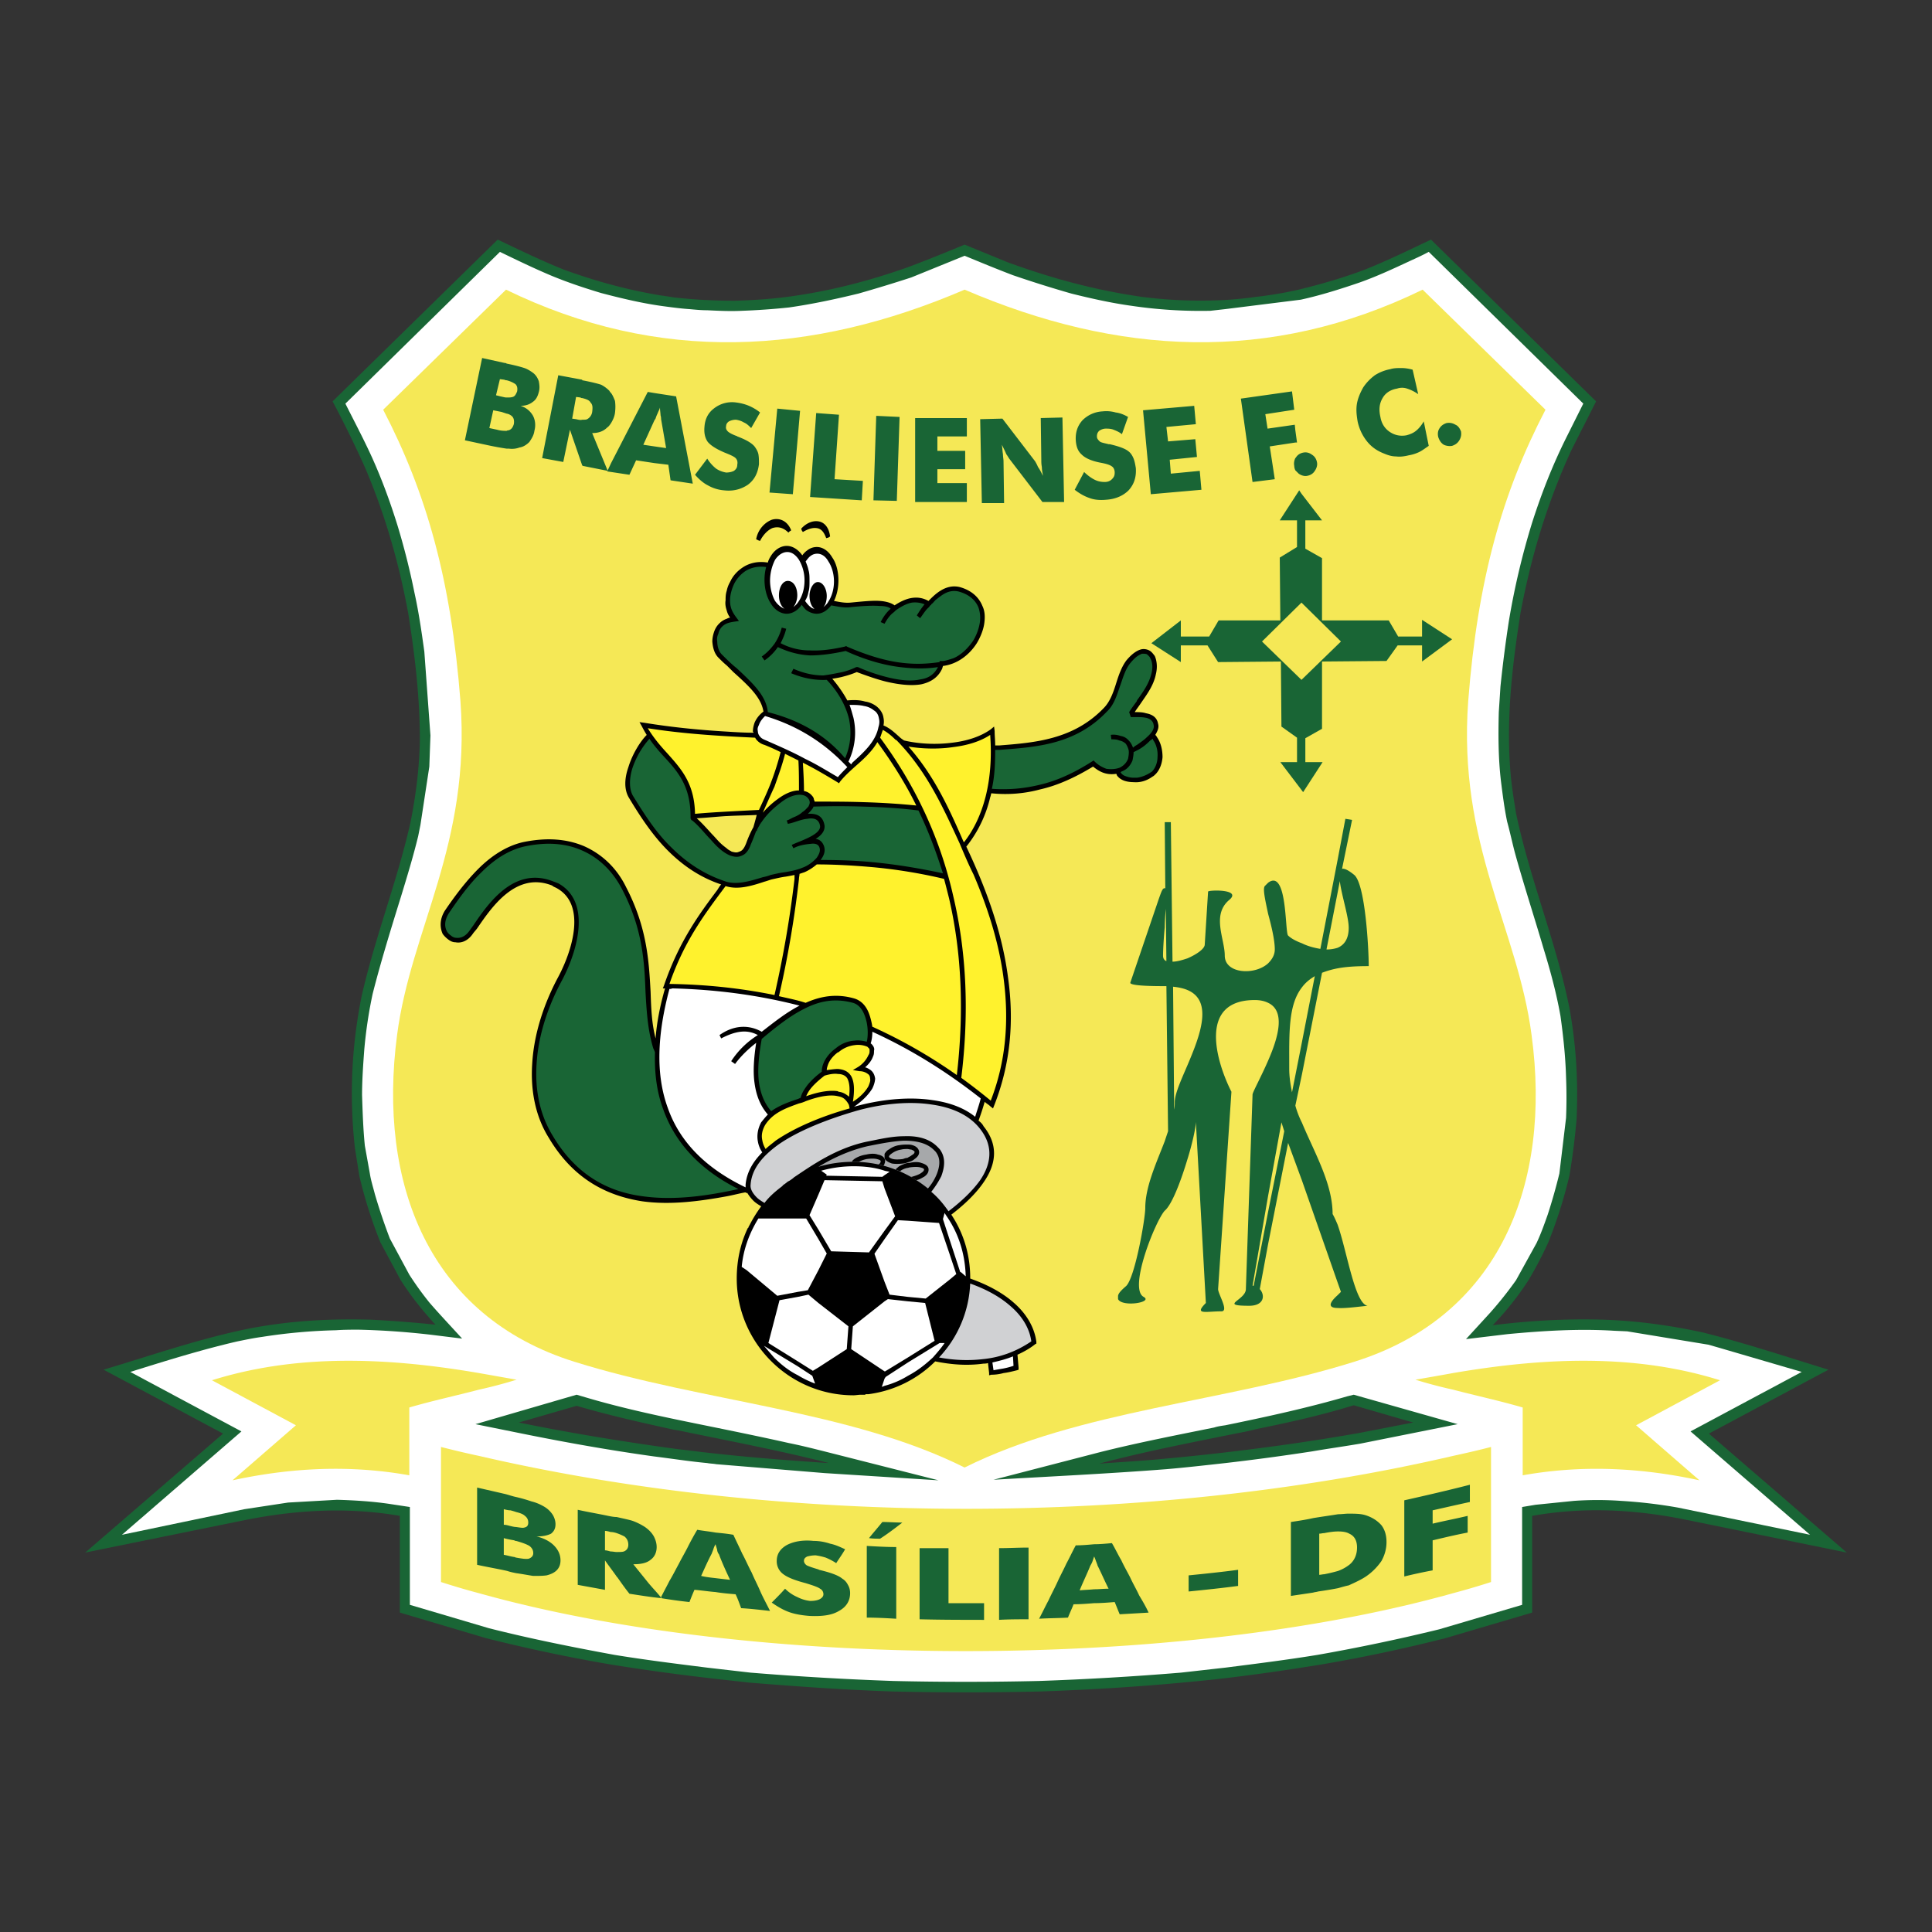 <svg xmlns="http://www.w3.org/2000/svg" width="2500" height="2500" viewBox="0 0 192.756 192.756"><rect x="0" y="0" width="192.756" height="192.756" fill="#333333" stroke="none"/><g fill-rule="evenodd" clip-rule="evenodd"><path fill="#fff" fill-opacity="0" d="M0 0h192.756v192.756H0V0z"/><path d="M67.235 142.645c-3.272-.721-6.489-1.442-9.706-2.385l-5.768 1.664c5.158 1.054 10.26 1.886 15.473 2.606.887.111 1.83.222 2.717.332 4.271.5 8.485.832 12.756 1.109-4.991-1.275-10.038-2.218-15.085-3.271-.11 0-.277-.055-.387-.055zm73.759-.721l-5.934-1.72c-3.217.998-6.488 1.72-9.762 2.385-.609.167-1.164.277-1.773.389-4.658.942-9.262 1.83-13.865 3.05 2.219-.166 4.438-.277 6.6-.499 3.051-.277 6.045-.61 9.039-.998a217.21 217.21 0 0 0 10.26-1.553l5.435-1.054zM125.299 29.62a38.39 38.39 0 0 0 4.271-.721c2.273-.555 4.381-1.165 6.6-1.997 2.219-.887 4.381-1.941 6.6-2.995l16.471 16.138c-.832 1.664-1.664 3.272-2.496 4.936-2.385 5.213-3.992 10.537-5.047 16.194-.832 5.269-1.441 10.593-.998 15.861.111 1.386.334 2.717.555 4.104 1.387 6.6 3.994 12.812 5.324 19.411.666 3.66.887 7.265.721 11.036a67.17 67.17 0 0 1-.721 5.712 46.598 46.598 0 0 1-2.107 6.655 39.263 39.263 0 0 1-1.941 3.716 29.53 29.53 0 0 1-3.604 4.547c3.604-.443 7.264-.665 10.98-.554 3.383.11 6.654.554 9.982 1.275 4.215 1.054 8.373 2.44 12.533 3.716l-11.924 6.377 13.754 11.869-16.582-3.384c-4.936-.942-9.816-1.164-14.807-.277v9.65l-8.652 2.551a158.24 158.24 0 0 1-12.59 2.662c-2.107.333-4.215.665-6.322.942-2.439.333-4.879.61-7.375.832-4.715.443-9.484.722-14.252.888-4.881.11-9.706.11-14.531 0-4.825-.166-9.595-.499-14.364-.888-2.496-.277-5.047-.555-7.542-.887a228.649 228.649 0 0 1-6.101-.888 165.036 165.036 0 0 1-12.645-2.662l-8.596-2.551v-9.65c-5.157-.887-10.204-.61-15.306.389l-16.083 3.272 13.753-11.869-11.923-6.377c4.825-1.442 9.594-3.105 14.53-4.104 4.049-.776 7.986-.998 12.09-.887 2.163.11 4.326.277 6.489.499-1.275-1.387-2.44-2.829-3.494-4.492l-1.996-3.716a46.26 46.26 0 0 1-2.107-6.655l-.444-2.828c-.554-5.103-.333-9.982.666-15.029 1.331-5.879 3.549-11.48 4.88-17.359.554-2.773.887-5.435.943-8.263 0-4.215-.499-8.485-1.165-12.645-.942-5.103-2.329-9.927-4.381-14.696a116.02 116.02 0 0 0-3.161-6.434l16.471-16.138c2.218 1.053 4.381 2.107 6.6 2.995 3.05 1.109 6.045 1.941 9.206 2.496.61.111 1.165.167 1.775.277 1.996.222 3.993.333 6.1.333 1.775-.055 3.494-.166 5.213-.388 4.16-.555 8.042-1.553 11.979-2.939 1.941-.721 3.827-1.498 5.712-2.274l4.325 1.774c4.438 1.608 8.707 2.773 13.367 3.439 2.605.333 5.156.443 7.818.333a36.583 36.583 0 0 0 3.549-.332z" fill="#196535"/><path d="M70.562 142.257c-4.104-.832-8.152-1.664-12.09-2.829l-.943-.277-10.093 2.939 4.658.942c4.381.888 8.763 1.664 13.144 2.274 1.775.222 3.55.499 5.324.665.277.056.61.056.888.111l10.814.888 11.369.721-11.591-2.939c-1.109-.277-2.218-.555-3.328-.776-2.717-.611-5.434-1.165-8.152-1.719zm63.833-2.94c-3.992 1.164-8.098 2.052-12.145 2.883-.389.057-.777.111-1.109.223-3.826.776-7.543 1.497-11.314 2.439l-10.703 2.773c5.768-.333 11.535-.61 17.248-1.054 1.941-.167 3.881-.388 5.879-.61 2.883-.332 5.768-.721 8.65-1.164 1.609-.277 3.217-.499 4.826-.776l9.705-1.941-10.371-2.939-.666.166zM122.25 30.84l7.541-.942c1.998-.444 3.938-1.054 5.879-1.72 1.719-.61 3.383-1.386 5.047-2.163.609-.277 1.221-.555 1.83-.887l15.418 15.14-1.664 3.328c-1.387 2.773-2.496 5.601-3.438 8.541a74.831 74.831 0 0 0-2.33 9.872 132.092 132.092 0 0 0-.832 6.488c-.055.888-.111 1.719-.166 2.551-.057 2.274-.057 4.603.221 6.933.168 1.331.334 2.662.611 3.993.277.999.498 2.052.775 3.105.889 3.217 1.941 6.434 2.885 9.65.666 2.163 1.275 4.437 1.664 6.655.277 1.996.498 4.048.555 6.1a49.7 49.7 0 0 1 0 4.049l-.666 5.546a56.677 56.677 0 0 1-1.164 4.104c-.334.942-.666 1.885-1.109 2.828l-2.053 3.716a37.774 37.774 0 0 1-2.605 3.271l-2.385 2.606 4.158-.499c3.551-.333 7.1-.555 10.648-.333l1.275.056 8.098 1.331 1.164.333 8.152 2.385-11.092 5.934 11.924 10.315-13.199-2.717a49.077 49.077 0 0 0-5.656-.666 33.42 33.42 0 0 0-4.715 0l-3.826.389-1.332.222v9.761l-8.262 2.439a188.922 188.922 0 0 1-12.146 2.552c-3.051.499-6.156.887-9.205 1.275-1.498.166-2.939.333-4.438.499a295.57 295.57 0 0 1-14.197.832c-4.824.111-9.649.111-14.474 0-4.77-.167-9.484-.443-14.253-.832l-4.326-.499c-3.105-.389-6.211-.776-9.261-1.275-4.215-.776-8.375-1.608-12.534-2.662l-7.875-2.329v-9.761l-1.83-.277c-1.775-.277-3.605-.389-5.435-.444l-4.88.277-4.381.666-12.201 2.551 11.923-10.315-11.091-5.934c3.549-1.109 7.099-2.219 10.704-3.05.832-.167 1.608-.333 2.44-.444 2.44-.388 4.936-.61 7.376-.665.776-.056 1.498-.056 2.274-.056 2.385.056 4.77.222 7.154.499l3.161.389c-1.109-1.221-2.219-2.385-3.272-3.605a31.72 31.72 0 0 1-1.997-2.773l-1.941-3.604a58.655 58.655 0 0 1-1.497-4.437c-.167-.665-.388-1.331-.499-2.052l-.499-2.773c-.167-1.663-.222-3.327-.278-5.046 0-1.498.111-3.051.222-4.548.166-1.886.443-3.716.832-5.546.832-3.272 1.83-6.489 2.828-9.706.61-1.997 1.22-3.993 1.719-6.044l.222-1.109.888-5.823.111-3.105-.61-8.375c-.277-1.997-.555-3.938-.998-5.934a71.859 71.859 0 0 0-1.664-6.6c-.721-2.329-1.553-4.603-2.551-6.821-.832-1.83-1.775-3.605-2.662-5.38l15.418-15.14c1.719.832 3.438 1.664 5.157 2.385 1.608.665 3.272 1.22 4.936 1.719 2.108.555 4.215 1.054 6.323 1.331.832.111 1.664.222 2.496.277.61.056 1.164.111 1.774.111 1.109.056 2.274.111 3.438.056a67.864 67.864 0 0 0 4.714-.333c2.329-.333 4.658-.832 6.933-1.387a147.976 147.976 0 0 0 5.269-1.608l5.324-2.163c1.608.665 3.218 1.331 4.825 1.941 1.941.666 3.883 1.275 5.822 1.83 1.998.499 3.994.943 5.99 1.22 2.607.388 5.268.554 7.875.499l1.496-.168z" fill="#fff"/><path d="M96.239 146.415c-11.424-5.712-26.121-6.543-38.876-10.536-14.641-4.548-19.688-17.858-17.747-32.61 1.386-10.647 7.376-18.967 6.322-33.33-.943-12.09-3.383-20.742-7.708-29.061l12.256-11.979c15.251 7.432 30.502 6.544 45.753 0 15.251 6.544 30.446 7.432 45.698 0l12.256 11.979c-4.326 8.318-6.766 16.97-7.709 29.061-1.053 14.363 4.936 22.683 6.322 33.33 1.996 14.752-3.105 28.062-17.746 32.61-12.755 3.993-27.396 4.824-38.821 10.536z" fill="#f5e856"/><path d="M72.503 60.898c-.111-.333-.167-.666-.111-.998 0-.277 0-.61.111-.943a2.87 2.87 0 0 1 .333-.887c.277-.61.721-1.109 1.331-1.498.61-.388 1.442-.61 2.44-.444.056-.222.167-.443.277-.61.388-.666.999-1.054 1.608-1.054.61 0 1.165.388 1.553.943.167-.222.333-.389.5-.499.277-.222.61-.333.943-.333.61 0 1.164.389 1.553 1.054.388.555.61 1.386.61 2.274 0 .776-.167 1.497-.444 2.052.555.11 1.109.222 1.664.166 1.164-.111 2.163-.222 2.939-.166.666.055 1.165.222 1.442.443.5-.333 1.054-.61 1.608-.721.61-.111 1.165-.055 1.774.278.61-.61 1.664-1.72 3.106-1.387 1.22.333 1.941 1.054 2.273 1.886.277.554.277 1.22.166 1.885-.109.61-.387 1.275-.721 1.831-.776 1.22-1.996 2.107-3.382 2.273 0 .056-.056.166-.056.222-.388.888-1.109 1.387-2.107 1.608-.943.166-2.163.056-3.549-.277-.887-.222-1.83-.555-2.884-.943a9.273 9.273 0 0 1-1.331.444c-.388.111-.777.166-1.109.222.61.721 1.109 1.442 1.497 2.163.61-.056 1.22-.056 1.775.111.443.055.887.277 1.165.499.333.278.61.666.666 1.109a1.84 1.84 0 0 1 0 .776c.666.277 1.109.721 1.553 1.109.167.167.333.277.499.389 1.386.333 3.161.443 4.825.222 1.442-.167 2.829-.61 3.827-1.331l.332-.277.057.444c0 .499.055.943.055 1.442h.389c3.494-.277 7.377-.555 10.426-3.716.611-.61.943-1.497 1.221-2.385.277-.887.555-1.719 1.053-2.385.557-.666 1.055-.998 1.498-1.109.277-.056.555 0 .777.111.221.111.387.333.555.555.221.499.277 1.164.109 1.83-.221 1.109-.887 1.996-1.496 2.884-.223.333-.443.61-.611.887.334 0 .777 0 1.109.111.611.111 1.109.389 1.221 1.054.111.389-.055.721-.277 1.109.055.056.111.111.166.222.389.555.555 1.275.555 1.997-.055.721-.332 1.386-.775 1.775-.057.055-.111.111-.223.166-.609.444-1.275.61-1.885.555-.334 0-.723-.055-.998-.167a1.514 1.514 0 0 1-.666-.499c0-.055-.057-.111-.057-.166-1.107.166-1.773-.278-2.328-.721-1.83 1.109-3.549 1.886-5.27 2.274a13.335 13.335 0 0 1-4.879.388c-.057.166-.057.277-.111.388a12.399 12.399 0 0 1-2.385 4.936c2.108 4.437 3.604 8.763 4.159 13.033.611 4.326.277 8.597-1.387 12.812l-.109.276-.277-.221c-.166-.167-.389-.278-.555-.444-.166.61-.389 1.275-.611 1.886.223.166.389.332.5.555 1.607 1.996 1.164 3.938 0 5.602-.832 1.22-2.052 2.329-3.216 3.217 1.22 1.83 1.886 3.992 1.886 6.321v.056c1.885.666 3.327 1.498 4.381 2.44 1.33 1.165 2.051 2.551 2.219 3.882v.166l-.111.056c-.555.444-1.164.776-1.775 1.054l.111 1.275v.223l-.166.055c-.443.111-.889.223-1.332.277a4.62 4.62 0 0 1-1.219.167l-.223.056v-.223l-.111-.998c-.166.056-.332.056-.443.056-1.608.222-3.161.111-4.825-.222a11.507 11.507 0 0 1-6.655 3.271h-.278c-.055.056-.055.056-.111.056h-.389c-.222 0-.499.056-.721.056-6.434 0-11.646-5.269-11.646-11.646 0-1.83.388-3.549 1.109-5.047 0 0 .056 0 .056-.055 0 0 0-.056.056-.111 0 0 0-.056.055-.111.333-.665.721-1.275 1.165-1.885-.277-.167-.554-.333-.776-.555a4.226 4.226 0 0 1-.61-.777h-.111l-.056-.055h-.055c-.61.11-1.22.277-1.83.388-2.718.499-5.657.888-8.43.499-3.55-.554-6.877-2.218-9.317-6.322-1.387-2.218-1.83-4.824-1.664-7.375.167-2.995 1.165-5.99 2.551-8.597 1.497-2.773 2.883-7.376-.167-8.984-.111-.056-.277-.111-.388-.222-3.605-1.442-6.045 2.163-7.487 4.271-.166.222-.333.388-.443.554-.499.721-1.165.943-1.719.832-.277 0-.5-.111-.721-.277s-.388-.333-.555-.555c-.277-.61-.333-1.442.222-2.329.943-1.387 2.052-2.884 3.327-4.16 1.276-1.275 2.773-2.273 4.437-2.662 2.385-.5 4.381-.333 6.101.388 1.885.832 3.327 2.273 4.215 4.104 2.107 4.049 2.273 7.432 2.44 10.427.055 1.663.111 3.161.499 4.658.111-1.553.444-3.272.943-4.991h-.222l.111-.277c1.497-4.381 3.494-7.099 5.324-9.539.111-.166.222-.388.389-.554-2.163-.721-3.882-1.941-5.324-3.383-1.498-1.497-2.717-3.327-3.882-5.269-.499-.832-.443-1.941-.055-3.05.388-1.276 1.165-2.551 1.83-3.217a12.208 12.208 0 0 1-.499-.888l-.222-.388.443.056c2.717.444 5.435.721 8.264.887.887.056 1.774.111 2.662.111 0-.056 0-.056-.055-.111 0-.277.055-.555.166-.887a2.72 2.72 0 0 1 .888-1.109c-.222-1.387-1.387-2.496-2.995-3.938l-.665-.665c-.277-.222-.555-.5-.832-.777-.388-.388-.555-.942-.61-1.608 0-.277.056-.61.167-.943.111-.333.277-.61.499-.832a1.88 1.88 0 0 1 .777-.499c.11-.056.222-.111.333-.111a2.034 2.034 0 0 1-.341-.725zm0 23.737c.166.167.333.222.499.333.222.055.443.11.61.055s.333-.111.444-.222c.166-.167.277-.388.388-.666.222-.61.444-1.109.721-1.608.111-.388.222-.776.333-1.22-1.054.056-1.997.056-2.939.111h-.055c-.943.055-1.941.167-2.995.221.499.444.999.999 1.498 1.553.277.277.554.61.776.832.277.278.498.444.72.611zM75.442 53.8c.167-.943.832-1.664 1.553-1.941.721-.222 1.553.056 1.941 1.054l-.167.111-.111.111c-.555-.555-1.109-.61-1.608-.444-.499.222-.943.721-1.22 1.276l-.166-.056-.222-.111zm4.493-1.054c.555-.61 1.22-.832 1.775-.721.555.111.998.61 1.109 1.498l-.167.111-.222.056c-.222-.61-.499-.943-.942-.999-.389-.056-.832.056-1.387.389l-.111-.167-.055-.167z"/><path d="M82.652 56.018c-.277-.499-.666-.776-1.109-.776-.222 0-.444.055-.666.222-.166.111-.333.333-.499.555.111.277.222.555.277.832.11.333.11.721.11 1.109 0 .389 0 .776-.11 1.109-.056.333-.167.61-.333.888.167.222.333.443.555.61a.6.6 0 0 0 .388.167c-.277-.167-.5-.666-.5-1.276 0-.721.389-1.386.832-1.386.5 0 .888.665.888 1.386 0 .444-.111.887-.333 1.109.167-.111.388-.333.499-.555.333-.499.555-1.22.555-1.997s-.221-1.497-.554-1.997zM79.713 55.852c-.333-.499-.721-.776-1.165-.776-.443 0-.887.277-1.22.776a4.673 4.673 0 0 0-.5 2.052c0 .832.222 1.553.5 2.052.277.388.61.665.943.776-.333-.222-.555-.721-.555-1.332 0-.832.388-1.442.887-1.442.555 0 .943.61.943 1.442 0 .444-.167.888-.388 1.165.222-.167.388-.333.555-.61.333-.5.554-1.221.554-2.052a4.04 4.04 0 0 0-.554-2.051z" fill="#fff"/><path d="M97.625 60.621c-.277-.721-.942-1.331-1.996-1.608-.721-.166-1.331.111-1.83.5-.167.111-.277.222-.444.333-.167.167-.277.333-.443.444 0 .055-.056.111-.111.111l-.111.167c-.333.277-.555.666-.887 1.109l-.333-.277c.277-.443.499-.776.776-1.109a2.548 2.548 0 0 0-1.276-.167c-.555.111-1.053.388-1.608.776l-.167.167c-.388.277-.665.666-.942 1.165l-.388-.167c.277-.554.61-.998.998-1.331-.167-.167-.554-.277-1.109-.277-.721-.056-1.664 0-2.828.111-.666.111-1.332-.056-1.997-.167-.388.499-.887.832-1.441.832-.333 0-.666-.111-.999-.333-.167-.111-.333-.333-.5-.555-.388.555-.942.888-1.497.888-.61 0-1.22-.389-1.608-1.054-.388-.61-.61-1.442-.61-2.33 0-.444.056-.887.167-1.275-.832-.111-1.498.055-2.052.388a3.396 3.396 0 0 0-1.165 1.331c-.222.499-.388 1.054-.388 1.608 0 .942.388 1.386.887 2.052-.61.111-1.22.111-1.664.555a1.322 1.322 0 0 0-.388.721c-.111.222-.167.5-.111.777 0 .499.167.998.444 1.275.5.499.999.998 1.498 1.386 1.719 1.608 2.939 2.773 3.105 4.381 3.494.887 5.934 2.496 7.709 4.603.555-1.275.665-2.606.388-3.938-.333-1.331-1.054-2.662-2.218-3.882-1.165.056-2.385-.167-3.549-.665l.222-.444c.998.444 1.997.666 2.995.666l.388-.055c.388-.056.943-.167 1.498-.278a6.965 6.965 0 0 0 1.386-.499h.167a17.99 17.99 0 0 0 2.884.998c1.331.333 2.44.443 3.383.222.832-.111 1.387-.555 1.719-1.22-1.053.166-2.163.166-3.272.055-1.886-.166-3.882-.721-5.934-1.663-1.275.277-2.44.443-3.549.443-1.109-.056-2.163-.333-3.217-.832a5.055 5.055 0 0 1-1.331 1.331l-.277-.388c.555-.388.943-.832 1.275-1.276a5.27 5.27 0 0 0 .721-1.608l.443.111c-.11.499-.333.999-.554 1.442a6.225 6.225 0 0 0 2.939.721c1.109.056 2.274-.111 3.494-.388l.111-.056.055.056c2.052.887 3.993 1.497 5.879 1.664 1.165.111 2.273.056 3.383-.111v-.111h.389c.333-.056.665-.167.998-.277.776-.333 1.441-.998 1.942-1.719a5.051 5.051 0 0 0 .664-1.719 3.138 3.138 0 0 0-.113-1.61z" fill="#196535"/><path d="M76.33 71.436c-.278.277-.5.555-.61.888-.111.222-.167.388-.111.61 0 .167.056.388.222.554.111.167.333.277.61.389 1.386.61 2.662 1.164 3.882 1.83 1.165.555 2.218 1.22 3.272 1.83.277-.333.61-.666.943-.998-2.219-2.386-4.881-4.105-8.208-5.103zm8.596 4.825c.055-.056.055-.111.11-.167 1.165-1.054 2.33-2.107 2.606-3.549.111-.333.111-.61.056-.832-.056-.388-.222-.666-.499-.832a2.046 2.046 0 0 0-.999-.443c-.443-.111-.943-.111-1.442-.111.167.444.277.888.389 1.276a6.636 6.636 0 0 1-.5 4.381l.279.277z" fill="#fff"/><path d="M64.794 73.709a8.513 8.513 0 0 0-1.719 2.995c-.277.943-.333 1.941.055 2.662 1.165 1.886 2.33 3.716 3.827 5.158 1.498 1.498 3.272 2.717 5.491 3.438 1.109.333 2.385-.056 3.66-.444.277-.056.499-.111.776-.222.499-.111.943-.222 1.442-.277.61-.111 1.22-.222 1.719-.443.5-.167 1.054-.555 1.442-.999.222-.333.388-.666.277-.999-.111-.388-.499-.443-.887-.388-.61.055-1.22.166-1.719.443l-.167-.333c.222-.11.499-.222.776-.333.943-.388 2.107-.887 2.052-1.553-.11-.721-.665-.832-1.275-.721-.666.056-1.276.388-1.941.5l-.111-.333c.222-.055.444-.222.721-.333.277-.111.61-.277.832-.5.277-.167.444-.388.61-.554.11-.222.166-.389.11-.555a.419.419 0 0 0-.11-.222c-.222-.333-.61-.444-1.109-.389-.499.056-1.109.333-1.664.776-.943.721-1.498 1.332-1.941 1.997-.055 0-.055.056-.055.111h-.056v.055a6.097 6.097 0 0 0-.333.61h.055l-.055.056h-.056c-.167.444-.333.887-.554 1.386-.111.333-.278.61-.5.832-.167.167-.444.277-.666.333-.277.055-.555 0-.887-.111-.388-.166-.832-.443-1.386-.998-.278-.277-.5-.555-.776-.832-.555-.61-1.054-1.22-1.608-1.664l-.111-.055v-.111h-.055v-.222c0-3.05-1.276-4.492-2.662-5.99-.499-.55-.998-1.105-1.442-1.771zM44.774 91.124c-.444.721-.444 1.331-.167 1.83.111.167.222.277.388.388.111.111.333.222.499.222.444.056.888-.111 1.275-.61.167-.222.278-.388.444-.61 1.497-2.219 4.104-5.99 8.041-4.381.167.055.277.111.444.167 3.328 1.83 1.941 6.71.388 9.649-1.386 2.551-2.385 5.49-2.551 8.375-.167 2.495.277 4.99 1.608 7.153 2.33 3.938 5.546 5.602 8.984 6.045 3.161.444 6.544-.055 9.539-.721-3.882-1.941-6.323-4.658-7.487-7.931-.666-1.774-.887-3.66-.832-5.712a2.735 2.735 0 0 0-.167-.389c-.555-1.83-.666-3.66-.776-5.601-.111-2.995-.277-6.323-2.329-10.26-.888-1.719-2.218-3.106-3.993-3.882-1.608-.721-3.549-.887-5.823-.388-1.608.388-2.995 1.332-4.215 2.551-1.274 1.221-2.328 2.718-3.27 4.105z" fill="#196535"/><path d="M100.842 130.333c-.998-.888-2.328-1.664-4.047-2.274a11.426 11.426 0 0 1-3.106 7.376c1.497.277 2.939.333 4.382.166 1.662-.166 3.271-.721 4.824-1.773-.166-1.222-.833-2.442-2.053-3.495z" fill="#d0d1d3"/><path d="M99.012 135.934l.111.776c.277-.055.609-.11.943-.166a7.439 7.439 0 0 0 1.053-.277l-.055-.942c-.666.276-1.332.443-2.052.609z" fill="#fff"/><path d="M96.184 84.025c.998-1.276 1.72-2.829 2.164-4.603.443-1.775.609-3.827.443-6.101-.998.666-2.33 1.054-3.716 1.22-1.498.222-3.105.166-4.437-.056 2.551 2.884 4.048 6.156 5.49 9.483l.056.057zM77.883 75.04a20.803 20.803 0 0 0-1.608-.721 1.575 1.575 0 0 1-.832-.555c-.055-.055-.055-.111-.111-.166-3.605-.167-7.209-.388-10.704-.943.61.998 1.276 1.774 1.941 2.496 1.387 1.553 2.718 2.995 2.773 6.045 1.22-.111 2.218-.167 3.162-.222 1.053-.056 2.052-.111 3.216-.167.388-.832.776-1.664 1.109-2.496a27.974 27.974 0 0 0 1.054-3.271zM72.392 88.406l-.499.665c-1.719 2.33-3.66 4.936-5.103 9.096 3.771.055 7.21.443 10.482 1.108a108.033 108.033 0 0 0 1.997-11.59v-.388c-.277.056-.555.111-.888.166-.443.056-.887.167-1.386.277-.222.056-.499.167-.721.222-1.331.444-2.662.832-3.882.444zM79.657 75.872l-1.331-.665c-.277 1.109-.666 2.163-1.054 3.271-.388.832-.776 1.72-1.165 2.607a8.52 8.52 0 0 1 1.442-1.331c.666-.5 1.331-.832 1.997-.887h.167c0-.998 0-1.996-.056-2.995zM79.768 87.186c0 .167-.055.333-.055.499a105.151 105.151 0 0 1-1.997 11.702c.943.222 1.83.388 2.662.666 1.497-.666 3.05-.943 4.825-.444.776.222 1.276.832 1.553 1.664.111.333.222.776.277 1.164a50.97 50.97 0 0 1 8.43 4.825c.721-6.211.5-12.146-.776-17.636-.167-.666-.333-1.331-.499-1.941a51.176 51.176 0 0 0-7.099-1.165c-1.886-.167-3.771-.277-5.601-.277-.389.333-.832.61-1.221.776l-.499.167z" fill="#fff22d"/><path d="M81.875 85.8c1.775 0 3.494.055 5.213.222 2.329.222 4.659.61 6.988 1.109-.666-2.107-1.442-4.215-2.44-6.267-1.664-.222-3.549-.333-5.49-.388a74.138 74.138 0 0 0-4.991 0 .428.428 0 0 1-.111.222c-.11.166-.277.333-.443.499.832-.056 1.498.167 1.664 1.165.055.554-.333.998-.888 1.331.388.056.666.277.832.721.166.498-.001.941-.334 1.386z" fill="#196535"/><path d="M87.533 74.042c-.5.888-1.332 1.664-2.163 2.385-.555.499-1.109.999-1.553 1.553l-.111.166-.166-.111c-1.109-.666-2.218-1.331-3.438-1.941.055.943.111 1.886.111 2.829.333.055.61.222.832.499a.6.6 0 0 1 .167.388c.056.055.056.111.056.167 1.664 0 3.328 0 4.88.055 1.886.055 3.605.167 5.269.333-1.056-2.163-2.387-4.271-3.884-6.323z" fill="#fff22d"/><path d="M89.362 73.82c-.388-.388-.776-.721-1.275-.999-.111.278-.167.5-.277.777 3.605 4.88 6.045 10.204 7.321 15.917 1.331 5.657 1.553 11.702.776 18.024a58.153 58.153 0 0 1 2.939 2.274c1.553-3.993 1.83-8.098 1.275-12.257-.443-3.383-1.496-6.821-2.994-10.315-.5-.998-.943-2.052-1.387-3.105-1.664-3.605-3.272-7.21-6.322-10.315l-.056-.001z" fill="#fff22d"/><path d="M80.212 100.662c-1.442.722-2.829 1.83-4.215 2.995-.277 1.553-.444 3.05-.277 4.326.167 1.164.555 2.106 1.22 2.883.776-.554 1.664-.887 2.662-1.22 0 0 .055 0 .111-.056.055 0 .111-.055.167-.055.11-.5.388-.888.721-1.332a7.754 7.754 0 0 1 1.386-1.275c0-.277.056-.555.167-.831.222-.556.666-1.109 1.22-1.498a3.212 3.212 0 0 1 1.886-.776c.389-.055.776 0 1.221.111.166-.721.11-1.72-.167-2.496-.222-.665-.61-1.22-1.22-1.386-1.832-.498-3.385-.166-4.882.61z" fill="#196535"/><path d="M76.052 113.751c.056.332.167.609.333.887.277-.277.666-.555.998-.832 1.941-1.331 4.603-2.439 7.376-3.217 0-.11-.055-.276-.055-.332a1.995 1.995 0 0 0-.388-.555c-.167-.166-.388-.277-.721-.333-.666-.166-1.719-.056-3.216.499a3.101 3.101 0 0 1-.666.222c-1.386.499-2.606.943-3.383 2.163-.278.499-.389.998-.278 1.498z" fill="#fff22d"/><path d="M66.791 98.666c-1.22 4.548-1.386 8.54-.166 11.868 1.165 3.327 3.716 5.989 7.764 7.931v-.277c.111-1.221.721-2.274 1.664-3.217a2.742 2.742 0 0 1-.443-1.109c-.111-.61 0-1.275.333-1.886.222-.277.444-.555.666-.776-.776-.887-1.165-1.94-1.331-3.161-.166-1.164-.055-2.551.167-3.993-.721.555-1.498 1.276-2.107 2.108l-.388-.278a8.552 8.552 0 0 1 2.662-2.606c-1.109-.609-2.274-.388-3.66.333l-.167-.333c1.331-.942 2.828-1.109 4.215-.332 1.22-.943 2.384-1.886 3.771-2.607-3.882-.998-8.097-1.607-12.7-1.719-.114.054-.169.054-.28.054zm30.502 12.755c.166-.555.389-1.164.555-1.83-3.383-2.662-6.932-4.88-10.814-6.654 0 .443-.056.832-.167 1.164.111.056.167.167.222.222.111.167.167.333.111.499 0 .223 0 .389-.111.61-.111.333-.388.722-.776 1.054.222.056.388.166.554.277.277.222.389.499.444.832 0 .277-.111.665-.277.998-.333.555-.943 1.221-1.83 1.83 2.33-.665 5.269-1.054 7.82-.665 1.607.221 3.104.721 4.269 1.663z" fill="#fff"/><path d="M92.579 118.575a5.26 5.26 0 0 0 .887-1.441c.277-.721.389-1.442 0-2.052a.985.985 0 0 0-.222-.278c-.721-.775-1.83-.998-3.05-.998-1.22.056-2.551.333-3.66.555-1.886.443-3.494 1.221-4.88 2.053 1.109-.333 2.274-.5 3.494-.5 2.828-.001 5.379.998 7.431 2.661z" fill="#a6a8aa"/><path d="M75.498 119.463c.222.222.499.388.776.555.499-.666 1.165-1.22 1.83-1.72h-.055l.388-.277c.111-.11.222-.166.333-.222.167-.11.333-.222.443-.333 1.83-1.22 4.159-2.883 7.21-3.549 1.165-.222 2.496-.555 3.771-.555 1.331-.056 2.551.222 3.383 1.109.111.111.222.222.278.332.499.777.388 1.664.055 2.552a9.21 9.21 0 0 1-.998 1.553c.665.555 1.22 1.22 1.719 1.941 1.164-.888 2.329-1.941 3.162-3.106 1.053-1.553 1.385-3.327 0-5.102-1.11-1.442-2.884-2.163-4.826-2.44-2.496-.388-5.379 0-7.653.665-2.828.832-5.657 1.941-7.653 3.328-1.608 1.164-2.662 2.44-2.772 3.993-.056.444.221.887.609 1.276z" fill="#d0d1d3"/><path d="M49.488 39.436l.443.111c.277.056.444.111.61.111.277 0 .443 0 .61-.055.222-.056.333-.277.444-.555.056-.333 0-.555-.166-.721a2.755 2.755 0 0 0-.888-.389c-.056 0-.111 0-.222-.055l-.443-.056-.388 1.609zm79.748 6.267l.057-.056c.166-.277.443-.444.775-.499.334-.056.611.055.832.222.277.167.443.443.5.776.055.277-.057.61-.223.832-.166.277-.443.443-.775.499-.277.056-.611-.056-.832-.222l-.334-.333a1.05 1.05 0 0 1-.109-.443c-.057-.277 0-.554.109-.776zm0-2.773l.168 1.221h-.168l-2.551.388.5 3.272-2.219.278-1.164-8.319 5.102-.721.223 1.83-2.885.444.223 1.442 2.717-.389.054.554zm11.703-6.045l.555 2.44a4.17 4.17 0 0 0-1.109-.555 1.537 1.537 0 0 0-.998 0c-.666.111-1.166.443-1.443.943-.332.554-.387 1.165-.221 1.885.111.666.443 1.165.941 1.498.5.333 1.055.444 1.664.333.389-.11.666-.222.943-.443s.555-.555.777-.943l.498 2.44c-.332.222-.609.444-.941.61a3.894 3.894 0 0 1-1.055.333c-.443.111-.887.166-1.275.111-.389 0-.777-.111-1.164-.277-.723-.277-1.277-.666-1.721-1.22s-.775-1.22-.941-1.997c-.111-.666-.168-1.22-.057-1.83.111-.555.334-1.054.611-1.553.332-.5.721-.888 1.164-1.22a4.338 4.338 0 0 1 1.553-.61c.332-.11.721-.11 1.109-.11.333-.001.722.054 1.11.165zm2.551 6.71c-.057-.277-.057-.554.111-.832.166-.277.387-.444.721-.555.332-.056.609 0 .887.166.277.111.443.389.555.666.055.333 0 .61-.166.887s-.389.443-.721.555c-.277.055-.611 0-.832-.111-.277-.166-.443-.443-.555-.776zm-78.197.943l1.165.167-.5-2.884c0-.056 0-.222-.055-.388 0-.222-.056-.444-.056-.776-.056.222-.166.388-.222.554a3.748 3.748 0 0 0-.222.555l-.111.167-1.109 2.44 1.11.165zm0-5.324l2.163.333 1.664 8.707-2.218-.333-.222-1.553-1.387-.166-1.83-.277-.666 1.442-1.83-.277-.388-.056.028-.061-2.469-.493-.055-.056-1.22-3.549-.666 3.216-2.107-.388 1.608-8.264 2.385.444v.055c.887.167 1.553.333 1.885.444.333.167.61.388.832.61a.76.76 0 0 0 .167.222c.167.222.277.5.388.776.056.389.056.777 0 1.22-.055.388-.222.721-.388.999-.111.166-.222.333-.388.443-.388.389-.887.555-1.497.555l1.539 3.738.347-.743 3.66-7.099.665.111zm5.269 6.544c.277.444.61.776.888.998.333.222.665.333.998.389.277 0 .555-.056.776-.167.222-.167.333-.333.333-.61.056-.277 0-.499-.167-.665-.166-.167-.554-.333-1.109-.555-.776-.333-1.331-.666-1.664-1.054-.277-.388-.389-.888-.333-1.498.056-.832.389-1.442.999-1.885a2.914 2.914 0 0 1 2.163-.555c.444.056.888.167 1.276.333s.776.388 1.109.666l-.887 1.553c-.222-.222-.444-.443-.721-.555-.277-.167-.499-.222-.776-.277-.277 0-.499.056-.721.167-.167.111-.277.277-.277.444-.056.222 0 .388.166.555.111.111.389.277.832.443 0 0 .056 0 .111.056.888.333 1.442.665 1.719.998.167.222.333.499.389.776.055.333.055.61.055.999-.111.887-.444 1.553-1.109 2.052-.666.444-1.442.666-2.384.555a3.889 3.889 0 0 1-1.608-.5c-.444-.222-.888-.61-1.276-1.053l1.218-1.61zm6.211 3.384l.776-8.375 2.274.222-.721 8.319-2.329-.166zm4.049.443l.61-8.375 2.273.167-.443 6.433 2.828.167-.111 1.941-5.157-.333zm6.322.333l.277-8.43 2.33.11-.277 8.375-2.33-.055zm4.16.166V41.71h5.158v1.83h-2.939v1.442h2.773v1.83h-2.773v1.386h2.939v1.886h-5.158zm6.655.111l-.166-8.374 2.217-.056 3.273 4.271c.055.111.166.277.277.554.166.222.332.555.498.888-.055-.333-.111-.61-.111-.888-.055-.277-.055-.499-.055-.721l-.055-4.159 2.163-.056.166 8.43h-2.162l-3.271-4.271c-.057-.055-.168-.277-.334-.499-.111-.277-.277-.61-.443-.943.055.333.055.666.111.943 0 .277.055.499.055.721l.057 4.159h-2.22v.001zm10.203-3.106c.334.333.723.61 1.055.776s.666.222.998.222.555-.111.721-.278c.223-.222.277-.388.277-.665 0-.278-.111-.5-.277-.61-.221-.167-.609-.277-1.219-.388-.832-.167-1.443-.443-1.775-.776-.389-.333-.555-.776-.609-1.387-.057-.832.166-1.497.664-2.052a3.043 3.043 0 0 1 1.996-.887c.5-.056.943 0 1.332.111.443.055.832.222 1.221.443l-.611 1.72c-.277-.222-.555-.333-.832-.444s-.555-.111-.775-.111c-.277 0-.5.111-.666.222-.166.167-.221.333-.221.555s.109.333.277.499c.109.111.443.166.887.277h.111c.941.222 1.553.444 1.885.721.223.167.389.444.5.721.109.277.166.61.221.943.057.887-.166 1.608-.721 2.218-.555.555-1.33.887-2.273.943-.609.056-1.164 0-1.607-.167-.5-.167-1-.444-1.498-.832l.939-1.774zm6.656 2.219l-.777-8.374 5.104-.444.166 1.83-2.939.277.166 1.442 2.717-.222.166 1.774-2.717.277.111 1.387 2.885-.277.166 1.886-5.048.444zm-56.734-7.432c.222 0 .388 0 .499-.055a.98.98 0 0 0 .5-.721c.055-.443.055-.721-.167-.943-.11-.221-.388-.333-.832-.443-.056 0-.111 0-.167-.056l-.443-.055-.388 2.163.388.056c.222.054.443.11.61.054zm-7.542-.61l-.499-.167-.832-.166-.388 1.774.776.167c.388.111.721.111.943.111.111-.056.167-.056.222-.056.277-.111.388-.277.5-.61.055-.333 0-.61-.167-.776a1.052 1.052 0 0 0-.555-.277zm0 3.494a28.982 28.982 0 0 1-1.83-.333l-2.329-.499 1.719-8.208 2.274.499c.056 0 .111 0 .167.056.832.167 1.442.333 1.774.444.333.11.666.333.888.499.277.222.443.499.555.832.055.333.111.665 0 1.054-.111.443-.277.776-.61.998-.277.222-.666.388-1.22.388.555.167.943.499 1.22.943.222.388.333.942.167 1.553-.055.443-.277.776-.499 1.109-.277.277-.61.499-.999.554-.277.111-.666.167-1.054.111h-.223z" fill="#196535"/><path d="M47.769 145.251a91.408 91.408 0 0 1-3.771-.888v13.477c1.22.389 2.495.776 3.771 1.109 27.452 7.709 69.712 7.709 97.22 0a75.082 75.082 0 0 0 3.77-1.109v-13.477c-1.275.333-2.494.61-3.77.888-30.337 7.043-66.829 7.043-97.22 0zm104.151 1.941v-6.766c-2.273-.666-4.604-1.165-6.932-1.775a46.645 46.645 0 0 1-3.771-.998c1.275-.222 2.551-.443 3.771-.666 9.371-1.607 18.301-1.885 26.619.722l-8.375 4.491 6.322 5.491c-5.878-1.276-11.755-1.552-17.634-.499zM47.769 136.987c1.276.223 2.496.444 3.771.666a46.755 46.755 0 0 1-3.771.998c-2.329.61-4.659 1.109-6.932 1.775v6.766c-5.879-1.054-11.758-.777-17.636.499l6.322-5.491-8.375-4.491c8.319-2.606 17.248-2.329 26.621-.722z" fill="#f5e856"/><path d="M50.264 152.128c.222 0 .389.056.61.111.222.055.443.11.61.11.388.056.666.111.832.056.277-.056.389-.222.389-.499s-.111-.499-.333-.666c-.166-.166-.444-.277-.887-.388a6.663 6.663 0 0 0-.555-.166c-.222 0-.444-.057-.666-.111v1.553zm83.244 4.602a4.169 4.169 0 0 0 1.109-.609c.498-.389.775-.998.775-1.72 0-.721-.277-1.164-.775-1.387-.277-.166-.666-.221-1.109-.221-.389 0-.832.055-1.387.166-.166 0-.332.055-.5.055v4.105c.168 0 .334-.056.5-.056.555-.11.998-.221 1.387-.333zm0-5.656c.389 0 .721-.056.998-.056.666 0 1.275 0 1.775.167.664.222 1.164.554 1.553.998.332.443.498.998.498 1.663 0 .666-.166 1.276-.498 1.886a5.951 5.951 0 0 1-1.553 1.554c-.5.332-1.109.609-1.721.887-.277.056-.664.166-1.053.277-.555.111-1.221.222-1.996.333-.168.056-.334.056-.5.11-.721.111-1.498.223-2.219.333v-1.83-1.83-1.886-1.83c.721-.111 1.498-.222 2.219-.389.999-.165 1.831-.275 2.497-.387zm6.599 6.212v-1.941-1.886-1.886-1.886c2.219-.499 4.381-.998 6.543-1.553v1.72c-1.275.277-2.494.555-3.715.832v1.33c1.164-.277 2.328-.499 3.494-.776v1.664c-1.166.222-2.33.499-3.494.776v2.995a50.79 50.79 0 0 0-2.828.611zm-30.945 1.276c.498 0 .941-.056 1.441-.056-.389-.776-.721-1.553-1.109-2.329 0-.056-.055-.167-.111-.333-.055-.111-.111-.333-.221-.555-.057.167-.111.333-.168.499-.055.166-.166.333-.221.443-.334.832-.721 1.608-1.055 2.44.501-.055.944-.055 1.444-.109zm0-4.493c.609 0 1.164-.056 1.773-.111.334.555.611 1.165.943 1.719.277.61.609 1.165.887 1.72.277.61.611 1.165.889 1.774.332.555.664 1.109.941 1.72-.941.055-1.885.11-2.883.166-.166-.388-.334-.832-.5-1.22-.666.055-1.387.11-2.051.11-.666.056-1.387.111-2.053.111-.166.443-.389.887-.555 1.331-.943.055-1.941.055-2.883.111.332-.61.609-1.221.941-1.83.277-.61.611-1.221.889-1.831.275-.61.609-1.22.887-1.83.332-.609.609-1.22.943-1.83.611.001 1.221-.055 1.832-.11zm9.428 4.714v-1.608c1.662-.166 3.271-.333 4.936-.555v1.608c-1.665.222-3.274.388-4.936.555zm-47.196-1.331c.443.055.943.11 1.442.166-.388-.832-.776-1.664-1.109-2.551-.055-.056-.111-.166-.167-.333 0-.166-.11-.388-.166-.665a1.936 1.936 0 0 0-.222.499c-.055.166-.111.276-.166.443-.388.721-.721 1.497-1.054 2.218.444.112.943.167 1.442.223zm0-4.548c.555.056 1.165.11 1.774.222.277.61.61 1.275.888 1.886.333.61.61 1.275.942 1.886.277.665.61 1.275.888 1.941.277.609.61 1.22.942 1.885-.998-.11-1.94-.222-2.884-.277-.166-.443-.333-.942-.555-1.386-.665-.056-1.331-.111-1.996-.222-.721-.056-1.387-.167-2.107-.223a26.21 26.21 0 0 0-.499 1.221 49.897 49.897 0 0 1-2.829-.389h-.055c0-.056.055-.056.055-.11.277-.555.555-1.054.832-1.608.333-.555.61-1.109.943-1.72.278-.554.61-1.108.888-1.663s.61-1.165.943-1.72c.61.111 1.22.167 1.83.277zm6.933 5.602a4 4 0 0 0 1.22.832c.443.222.832.333 1.275.388.388 0 .721-.055.943-.166s.388-.277.388-.499-.111-.444-.333-.555c-.222-.167-.721-.333-1.441-.555-1.054-.277-1.775-.555-2.219-.888a1.582 1.582 0 0 1-.665-1.331c0-.665.333-1.22 1.053-1.608.666-.332 1.553-.499 2.607-.388.61 0 1.165.11 1.664.277.554.11.999.333 1.498.555-.277.499-.61.942-.888 1.386a6.301 6.301 0 0 0-1.054-.554 6.504 6.504 0 0 0-.998-.223c-.333 0-.61.056-.832.111-.222.111-.333.222-.333.443 0 .167.111.333.277.444.222.11.554.222 1.109.388 0 0 .056 0 .111.056 1.165.277 1.941.555 2.329.887.277.167.443.389.555.61.166.277.222.555.222.832 0 .776-.388 1.387-1.109 1.774-.721.444-1.719.555-2.939.5-.721-.056-1.441-.167-2.052-.389-.61-.222-1.165-.555-1.719-.943.443-.442.887-.885 1.331-1.384zm8.152 2.884v-1.775-1.829-1.775-1.774c.998.056 1.94.111 2.939.111V161.501c-.999-.057-1.941-.111-2.939-.111zm3.549-9.484c-.721.555-1.442 1.108-2.218 1.608-.388 0-.721 0-1.109-.056.443-.555.887-1.054 1.331-1.608.665.001 1.33.056 1.996.056zm1.72 9.65v-1.774-1.774-1.775-1.774h2.884v5.491h3.548v1.664c-2.162-.003-4.27-.003-6.432-.058zm7.93.055v-1.83-1.774-1.775-1.774c.998 0 1.941-.056 2.939-.056v7.153c-.998.001-1.941.001-2.939.056zm-33.719-2.163c.055 0 .055 0 .055.056 0-.056 0-.056-.055-.111-.444-.554-.943-1.054-1.386-1.607-.444-.556-.943-1.165-1.387-1.72.721 0 1.331-.111 1.719-.443.388-.277.61-.721.61-1.275 0-.389-.111-.722-.277-1.055-.222-.388-.499-.665-.887-.942a6.283 6.283 0 0 0-1.22-.61c-.333-.11-.887-.222-1.608-.388-.277 0-.554-.056-.832-.111-1.054-.222-2.052-.388-3.05-.61v7.488c.887.167 1.83.333 2.718.499v-1.497-1.442c.388.555.776 1.054 1.164 1.609 0 0 0 .055.056.055.388.555.776 1.109 1.22 1.664 1.053.163 2.106.33 3.16.44zm-4.437-6.488c.333.111.555.222.777.332.277.223.388.5.388.832 0 .333-.167.555-.443.666-.167.055-.444.055-.722.055-.166 0-.388-.055-.61-.055-.222-.056-.388-.111-.554-.111v-1.94c.166 0 .388.056.554.11.222 0 .444.055.61.111zm-10.038.776c-.055 0-.111 0-.167-.056-.333-.056-.665-.11-1.054-.222v1.664c.333.055.666.166 1.054.222.056 0 .111.056.167.056.61.11.998.166 1.275.11.277-.11.444-.277.444-.555 0-.332-.167-.555-.388-.721-.277-.165-.721-.332-1.331-.498zm0 3.217c-.277-.056-.555-.111-.887-.223-.999-.222-1.997-.388-2.995-.609v-1.941-1.94-1.886-1.941c.943.222 1.941.444 2.884.665.389.111.721.223.999.278.721.166 1.22.332 1.553.443.444.11.832.277 1.22.499s.665.499.887.832c.167.277.277.609.277.942 0 .444-.167.722-.444.942-.333.167-.776.277-1.442.277.721.167 1.332.5 1.719.888.444.444.666.943.666 1.497 0 .389-.111.722-.388.999-.222.222-.555.388-.998.499-.389.055-.832.055-1.331.055-.389-.054-.943-.166-1.72-.276zM129.404 76.039v-2.44l-1.555-1.109-.054-6.49-6.266.056-1.055-1.664h-2.662v1.664l-2.939-1.885 2.939-2.274v1.608h2.828l.943-1.608h6.156l-.057-6.267 1.721-1.054v-2.662h-1.721l1.941-2.995.223.333 2.051 2.662h-1.664v2.829l1.664.943v6.211h6.656l.941 1.608h2.385v-1.664l2.996 1.941L141.881 66v-1.608h-2.439l-1.109 1.553-6.435.055v6.71l-1.664.943v2.385h1.721l-1.941 2.995-.166-.222-2.107-2.773h1.663v.001zm.444-15.917l-3.938 3.882 3.938 3.826 3.938-3.826-3.938-3.882z" fill="#196535"/><path d="M79.602 136.322l-3.383-2.052.999 1.164c.721.722 1.497 1.331 2.385 1.775a9.947 9.947 0 0 0 1.719.832l-.278-.777-1.442-.942zm15.14-11.203l.666 1.997-.666.555-2.385 1.886-1.775-.167-1.83-.222-.499-1.275-.998-2.773v-.055l.998-1.442 1.331-1.886.998.056 3.106.222 1.054 3.104zm0-1.441l1.053 3.217.111.056.444.388c-.056-2.052-.61-3.938-1.608-5.546-.167-.277-.333-.499-.5-.776l-.166.61.666 2.051zm-4.159 12.256l3.161-1.94h.499c-.333.499-.776.998-1.165 1.441-.776.722-1.553 1.331-2.496 1.83a8.652 8.652 0 0 1-2.329.998c-.111.056-.167.056-.277.111l.277-.832.111-.166 2.219-1.442zm0-.499l2.662-1.663-.943-3.772-1.719-.167-1.997-.221-.333.221-3.161 2.496-.166 2.273 3.327 2.219h.056l2.274-1.386zm-1.831-18.523c-.167-.056-.333-.056-.499-.111-.998-.333-2.052-.444-3.105-.444a12.19 12.19 0 0 0-3.217.444l.388.277.167.11-.056.112 5.602.111.222-.167.498-.332zm-.499 5.878l1.054-1.441-1.054-2.773-.222-.721-5.768-.111-.61 1.442-.888 2.052.888 1.442 1.275 2.163 3.771.11 1.554-2.163zM81.654 130l2.995 2.329-.167 2.273-2.828 1.83-.555.333-1.497-.942-2.939-1.83 1.109-4.271 1.831-.333 1.054-.222.997.833zm0-3.272l.832-1.663-.832-1.442-1.22-2.052h-4.77c-.888 1.442-1.498 3.05-1.664 4.825l.499.332 3.05 2.552 2.052-.389.998-.166 1.055-1.997z" fill="#fff"/><path d="M88.253 115.636c-.056-.222-.333-.388-.666-.443-.277-.11-.721-.11-1.165 0a2.89 2.89 0 0 0-1.109.389c-.166.11-.277.222-.333.332H85.702c.166-.11.499-.222.776-.277.388-.055.776-.055.998 0 .222.056.388.111.388.223 0 .11-.056.222-.222.332.167 0 .333.056.5.111a.424.424 0 0 0 .111-.222c.056-.111.056-.222.056-.333 0-.001 0-.057-.056-.112zm2.274-1.442c.167 0 .333 0 .499.056.388.11.61.333.666.609.056.277-.111.555-.444.776-.167.167-.444.277-.721.333a.796.796 0 0 1-.388.111c-.444.056-.888.056-1.165 0-.333-.111-.61-.277-.721-.499v-.005-.005-.004-.005-.003-.005-.003-.004-.002-.004-.002-.004-.003-.002-.003-.003-.005-.003-.003-.002-.004-.002-.004-.003-.004-.004-.004-.004-.005-.004-.006-.005-.005-.005-.006-.005-.006-.005-.005-.006-.005-.005-.006-.005-.005-.006-.005-.005-.005-.006-.005-.005-.006-.005-.005-.006-.005-.005-.006-.005-.006-.005-.005-.005-.005-.006-.005-.005-.006-.005-.005-.006-.005-.006-.005-.006-.005-.005-.005-.005-.006-.005-.005-.006-.005-.005-.006-.005-.005-.006-.005-.005-.006-.005-.006c.111-.166.222-.333.443-.443a2.219 2.219 0 0 1 1.109-.443c.278-.045.5-.045.722-.045zm0 1.331c.167-.111.333-.167.443-.277.222-.111.277-.222.277-.333 0-.056-.167-.166-.333-.222-.111 0-.277-.056-.388-.056-.167 0-.388 0-.61.056a2.098 2.098 0 0 0-.943.389c-.166.11-.277.222-.277.332 0 .056.167.167.389.222.222.056.61.056.998 0 .167-.055.278-.111.444-.111zm0 .998c.111 0 .167-.056.277-.056.389-.055.776-.055.999 0 .222.056.388.111.388.222s-.111.223-.277.333c-.222.166-.555.277-.943.389h-.111c.167.11.388.222.555.332.333-.055.555-.222.776-.332.333-.223.499-.499.443-.832-.055-.277-.333-.443-.721-.555-.277-.111-.721-.111-1.165 0h-.222c-.333.111-.666.222-.888.389-.111.11-.222.166-.277.276.111.056.277.111.444.167 0 0 .056 0 .056-.056.167-.111.389-.221.666-.277zm-2.274-1.386v.444-.444z"/><path d="M83.595 106.651c-.277 0-.666.056-1.109.111 0-.166.055-.333.11-.499.167-.499.555-.942.999-1.275h.056a3.013 3.013 0 0 1 1.664-.721c.389-.056.832 0 1.22.166l.167.166c.055.056.055.111.055.222 0 .167 0 .277-.111.444a2.745 2.745 0 0 1-.998 1.164l-.555.333.666.111c.333 0 .61.11.832.277.167.11.222.276.222.499.055.166-.056.443-.167.721-.277.499-.776 1.054-1.553 1.553.166-1.054.166-1.94-.166-2.551-.279-.443-.667-.665-1.332-.721zm0 2.219c.056.056.056.056.111.056.389.056.666.222.943.443l.056.056c.111-.776.055-1.387-.167-1.83-.167-.277-.499-.443-.943-.443-.333-.056-.776 0-1.331.166-.5.389-.943.776-1.276 1.165a3.272 3.272 0 0 0-.555.887c1.387-.5 2.441-.611 3.162-.5z" fill="#fff22d"/><path d="M113.432 77.592h-.332c-.277 0-.555-.056-.832-.167a.86.86 0 0 1-.443-.333s0-.055-.057-.055c.057 0 .057 0 .111-.056.498-.167.887-.555 1.109-1.109.055-.277.111-.554.111-.832l.332-.166c.555-.277.943-.61 1.33-.998a.766.766 0 0 0 .223-.167c.055.055.055.055.055.111.334.443.5 1.109.445 1.719 0 .555-.223 1.109-.555 1.442-.057.056-.111.056-.168.111-.443.278-.886.444-1.329.5zm0-3.273c.389-.277.721-.499.998-.776.443-.388.777-.832.666-1.22-.057-.444-.443-.666-.832-.721-.277-.055-.555-.055-.832-.055h-.609l-.168-.5c.279-.444.5-.721.777-1.109v-.056c.609-.832 1.221-1.719 1.441-2.662.166-.61.111-1.165-.111-1.553-.055-.167-.221-.277-.332-.388-.111-.056-.277-.056-.498-.056-.111.056-.277.111-.5.277-.166.111-.443.388-.666.666-.498.61-.721 1.442-.998 2.219-.332.942-.609 1.94-1.33 2.606-3.162 3.327-7.1 3.549-10.76 3.826h-.389c0 1.387-.055 2.662-.332 3.882 1.553.111 3.105 0 4.715-.388 1.719-.388 3.438-1.165 5.268-2.329l.166-.111.111.111c.332.333.721.555 1.164.721.389.056.889.056 1.332-.111.332-.167.664-.444.832-.887.055-.277.109-.61.055-.888a2.041 2.041 0 0 0-.277-.61 1.266 1.266 0 0 0-.666-.333c-.221-.111-.555-.111-.775-.111l-.057-.443c.334-.056.666 0 1 .111.332.055.609.222.83.499.168.167.279.388.389.666.11-.11.276-.221.388-.277zM126.52 120.904l-1.441 7.376h-.111l1.553-8.983 1.33-7.321.279.888-1.61 8.04zm3.382-16.969l-.998 5.047c-.166-.832-.277-1.608-.277-2.33 0-3.604-.111-6.377 1.275-8.152.332-.443.721-.776 1.275-1.108l-1.275 6.543zm3.549-9.373a3.566 3.566 0 0 1-1.107.167l1.107-5.657.223-1.165c.166 1.386.887 3.549.887 4.659 0 1.108-.444 1.718-1.11 1.996zm-17.08 1.331l-.057-5.213a20.845 20.845 0 0 0-.109 1.745v.084c-.111 1.22-.168 2.33-.168 2.829 0 .222.067.444.334.555zm2.108 10.371c1.221-2.884 2.605-6.378 0-7.487-.389-.166-.889-.277-1.441-.332l.109 12.256c.057-.277.057-.499.057-.721-.001-.833.608-2.164 1.275-3.716zm-2.274 7.597c-.832 2.163-1.941 4.548-1.941 6.655 0 1.109-1.055 7.099-1.941 7.819-.443.389-.721.666-.775.943v.333c.387.831 3.549.332 2.551-.223-1.553-.832 1.219-7.653 2.107-8.596.721-.61 1.607-2.939 2.273-5.158.498-1.607.832-3.161.832-3.715l.998 18.081c-1.221 1.22 0 .832 1.553.832.775 0-.332-1.72-.332-2.219l1.33-19.688c-1.441-2.828-3.439-9.151 2.33-9.151.555 0 .998.111 1.33.278 1.775.831.998 3.493 0 5.768-.721 1.663-1.553 3.161-1.553 3.383l-.666 19.41c0 1.109-2.771 1.664.334 1.664 1.496 0 1.607-1.054 1.053-1.664l.832-4.492 1.996-10.093 1.387 3.771 3.549 10.149.334.942-.334.333c-1.053.942-.775 1.275 0 1.275.723.056 1.941-.111 2.996-.222-1.275-.167-2.053-5.435-2.996-8.097-.166-.389-.332-.777-.498-1.054 0-3.051-1.83-6.156-3.051-9.096a9.346 9.346 0 0 1-.666-1.719l.666-3.161 1.996-10.094a8.751 8.751 0 0 1 1.553-.443c.889-.167 1.887-.222 3.107-.222 0-1.664-.334-8.153-1.443-9.096-.609-.499-.998-.666-1.219-.61l.998-4.88-.666-.111-.777 4.104-1.719 8.873c-.666-.111-1.275-.277-1.83-.555-.609-.222-1.109-.499-1.387-.776-.332-.277-.055-6.71-1.996-5.269-.111.111-.223.222-.332.333-.223.277.055 1.441.332 2.772.332 1.22.666 2.607.666 3.55 0 .554-.277.998-.666 1.387-1.33 1.22-4.326 1.054-4.326-.777 0-1.664-1.33-4.048.443-5.546 1.332-1.109-2.107-.999-2.107-.832l-.332 5.269c0 .444-.832.999-1.719 1.387-.5.167-1.055.333-1.498.333l-.166-13.92h-.609l.055 6.6c-.252-.056-.332.166-.666 1.109l-2.828 8.319c0 .333 2.662.333 3.439.333h.166l.166 14.475c-.112.334-.224.666-.333.999z" fill="#196535"/></g></svg>
